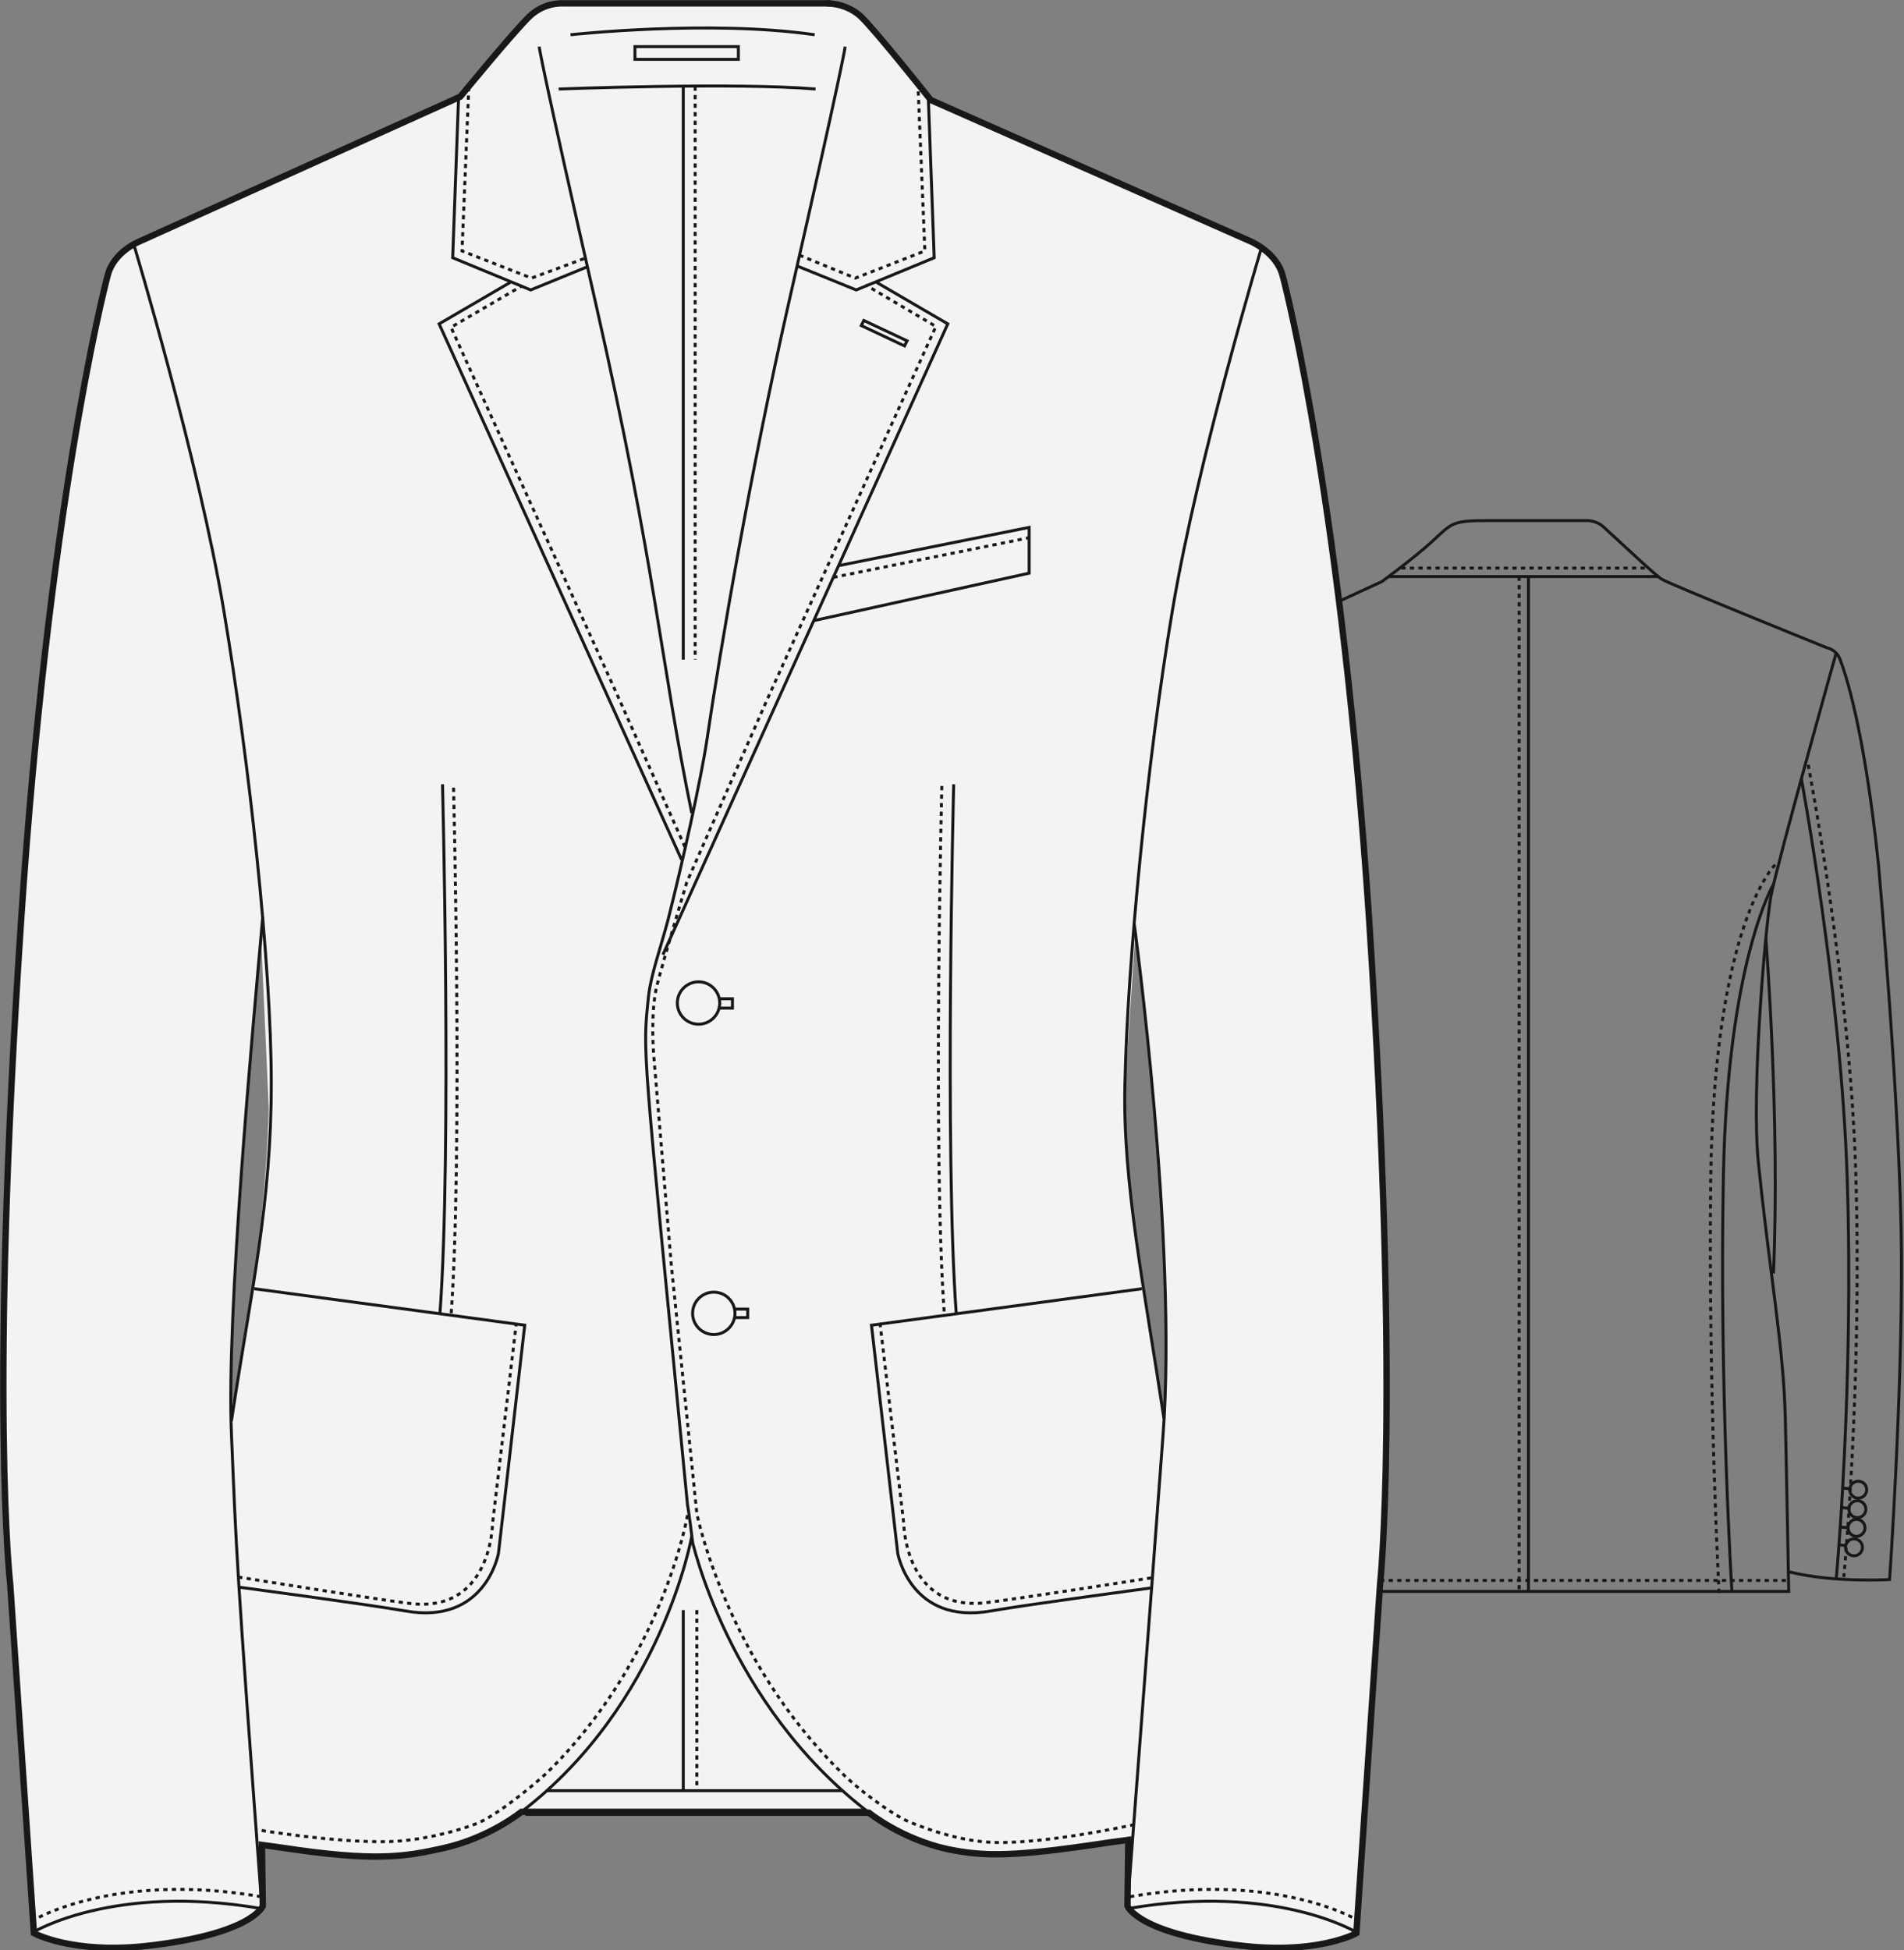 <?xml version="1.0" encoding="utf-8"?>
<!-- Generator: Adobe Illustrator 21.1.0, SVG Export Plug-In . SVG Version: 6.00 Build 0)  -->
<svg version="1.1" id="Layer_1" xmlns="http://www.w3.org/2000/svg" xmlns:xlink="http://www.w3.org/1999/xlink" x="0px" y="0px"
	 viewBox="0 0 224.6 230" style="enable-background:new 0 0 224.6 230;" xml:space="preserve">
<rect x="0" y="0" width="224.6" height="230" fill="#808080" stroke="none"/>
<style type="text/css">
	.st0{fill:#F3F3F3;}
	.st1{fill:none;stroke:#1A1618;stroke-width:0.35;stroke-miterlimit:10;}
	.st2{fill:none;stroke:#1A1718;stroke-width:0.35;stroke-miterlimit:10;stroke-dasharray:0.504,0.504;}
	.st3{fill:none;stroke:#1A1718;stroke-width:0.35;stroke-miterlimit:10;}
	.st4{fill:none;stroke:#1A1718;stroke-width:0.75;stroke-miterlimit:10;}
</style>
<path class="st0" d="M161.5,108.4c-3.2-48-9.6-73.7-10.2-75.9c-0.4-1.6-1.6-2.7-2.5-3.3l0-0.3c0,0,0,0.1-0.1,0.3
	c-0.7-0.5-1.2-0.7-1.2-0.7l-37.8-16.7c0,0-0.1-0.1-0.3-0.3l0-0.2l-0.1,0.1c-1.3-1.7-6.4-8-8-9.5c-1.3-1.2-2.7-1.4-3.5-1.5l0,0h-0.3
	c-0.1,0-0.2,0-0.2,0H66.5c0,0-2.2-0.1-4,1.5c-1.8,1.7-8.2,9.5-8.2,9.5l-0.1,0l-0.1-0.1l0,0.2l-37.7,17c0,0-3,1.3-3.7,4
	c-0.6,2.2-7,27.9-10.2,75.9c-3.7,56.7-1.3,78.4-1.3,78.4l2.8,41.2l0,0l0,0c0,0,4.5,2.5,13.4,1.5c5.7-0.5,9.1-1.6,11-2.6
	c0.1,0,0.1-0.1,0.2-0.1c0.2-0.1,0.3-0.2,0.5-0.3c0,0,0.1,0,0.1-0.1c1.2-0.7,1.7-1.3,1.7-1.3c0,0-0.1,0-0.1,0
	c0.2-0.2,0.2-0.3,0.2-0.3c0,0.1,0,0.3,0,0.4l0-7.6l2.1,0.3c11.2,1.7,14.7,1.1,19.1,0.1c5.5-1.2,9.3-4.3,9.3-4.3H62v0h40.5
	c0,0,3.8,3.1,9.3,4.3c4.5,1,8,0.9,19.1-0.8l2.1-0.3l-0.1,7.9c0-0.1,0-0.2,0-0.2l0,0.1c0,0,0,0.1,0.2,0.3c0,0-0.1,0-0.1,0l0.1,0
	c0.7,0.9,3.4,3.2,13.4,4.3c7.1,0.8,11.3-0.6,12.8-1.2l0.6-0.3v0l0,0c0,0,0,0,0,0l0.1-1.3l0,0c0,0,0,0,0,0l2.7-39.8
	C162.8,186.7,165.3,165.1,161.5,108.4z M27.5,166.4c-0.5-7.3,0-11.2,1.4-33.9c0.4-7.1,1.5-17.6,1.9-21.8l0-0.9c0,0,0.2-0.8,0.2-0.7
	c0,0.3-0.1,0.9-0.2,1.6l0.9,19.9C31.3,147.2,27.5,166.4,27.5,166.4z M137.3,166.4c0,0-4.2-19.9-4.7-36.5l1.3-19.4
	c-0.1-0.6-0.1-1.1-0.2-1.4c0-0.1,0.2,0.7,0.2,0.7l0,0.7c0.5,4.1,1.9,15.3,2.4,22.5C137.8,155.7,137.8,159.1,137.3,166.4z"/>
<path class="st1" d="M65.9,10.5c0,0,20.8-0.8,30.3,0"/>
<g>
	<line class="st1" x1="80.6" y1="10.2" x2="80.6" y2="77.8"/>
	<line class="st2" x1="82" y1="10.2" x2="82" y2="77.8"/>
</g>
<path class="st1" d="M67.3,4.1c0,0,16.4-1.8,28.8,0"/>
<path class="st3" d="M63.6,5.5c0,0,0.2,1.9,6.7,30.4c7.1,31.3,7.6,42,11.3,60"/>
<path class="st3" d="M99.7,5.5c0,0-0.2,1.9-6.7,30.4c-4.5,19.9-8,40.5-9.6,51.3c-0.7,4.7-2.9,14.6-4.6,21.3c-0.9,3.4-2,6.4-2.3,9
	c-0.7,6.9-0.8,4.5,4.6,60c0,0,0.2,1,0.6,4.4"/>
<rect x="74.9" y="5.5" class="st3" width="12.2" height="1.5"/>
<polyline class="st3" points="109.5,11.3 110.2,30.4 101,34.2 94.1,31.4 "/>
<polyline class="st3" points="103.4,33.3 111.8,38.2 78.2,112.6 "/>
<polyline class="st3" points="99,66.7 121.4,62.2 121.4,67.6 96,73.2 "/>
<polygon class="st3" points="101.9,37.8 107,40.2 106.7,40.8 101.6,38.4 "/>
<polyline class="st3" points="54.1,11.3 53.4,30.4 62.6,34.2 69.2,31.5 "/>
<polyline class="st3" points="60.2,33.3 51.8,38.2 80.4,101.4 "/>
<path class="st3" d="M31,108.1c-1.2,13.4-4.3,46.8-3.7,61c0.6,14.2,0.5,14.2,3.6,56"/>
<path class="st3" d="M134.7,152l-31.9,4.3l3.1,26.9c0,0,1.5,8.5,11,6.8c4.6-0.8,18.8-2.7,18.8-2.7"/>
<path class="st2" d="M135.8,186.1c-3.1,0.5-15.3,2.4-19.3,2.9c-9.8,1.3-9.9-9.4-9.9-9.4l-2.8-23.6"/>
<path class="st3" d="M112.5,92.5c0,0-1.1,43.2,0.3,62.4"/>
<path class="st2" d="M111.1,92.7c0,0-1.1,43.2,0.3,62.4"/>
<path class="st3" d="M148.9,28.9c0,0-7.6,25.2-10.6,43.1c-3,17.9-5.3,41.6-5.6,55.8c-0.3,11.6,2.3,24.2,4.6,39.5"/>
<path class="st3" d="M30,152l31.9,4.3l-3.1,26.9c0,0-1.5,8.5-11,6.8c-4.6-0.8-19.6-2.8-19.6-2.8"/>
<path class="st2" d="M28.1,186c3.1,0.5,16.1,2.6,20.1,3.1c9.8,1.3,9.9-9.4,9.9-9.4l2.8-23.6"/>
<path class="st3" d="M52.2,92.5c0,0,1.1,43.2-0.3,62.4"/>
<path class="st2" d="M53.5,92.9c0,0,1.1,43.2-0.3,62.4"/>
<path class="st3" d="M27.3,167.6c2.3-15.3,4.7-25.5,4.7-39.8c0-14.2-2.6-37.9-5.6-55.8c-3-17.9-10.6-43.1-10.6-43.1"/>
<path class="st3" d="M133.8,109c0,0,5.1,37.4,3.4,60.2c-1,13.5-1,13.5-4.2,55.7"/>
<path class="st3" d="M81.6,181.2c0,0-3.5,19.8-20.1,32.5"/>
<path class="st2" d="M81.1,178.7c0,0-2.9,17.1-16.7,30.5c-1.5,1.4-5.8,4.9-8,5.8c-2.7,1.1-7,2.1-10.4,2.2
	c-6.3,0.2-15.7-1.4-15.7-1.4"/>
<path class="st2" d="M133.8,215.2c0,0-10.3,2.3-16.6,2.1c-3.5-0.1-7.2-1.3-9.9-2.4c-2.2-0.9-6.6-4.3-8-5.8
	c-13.7-13.4-17.1-30.6-17.1-30.6l-3-29.2l-2.1-25c0,0-0.4-4.9,0.4-8.1c0.8-3.1,3.5-12.1,3.5-12.1l9.5-21.6l19.9-44l-8.3-4.9"/>
<g>
	<line class="st3" x1="80.6" y1="189.9" x2="80.6" y2="211.2"/>
	<line class="st2" x1="82.2" y1="189.9" x2="82.2" y2="211.2"/>
</g>
<line class="st3" x1="99.4" y1="211.2" x2="64.5" y2="211.2"/>
<path class="st3" d="M17.3,229.4c10.9-0.9,13.5-4.3,13.5-4.3c-17.4-3-26.9,2.8-26.9,2.8"/>
<path class="st2" d="M30.8,223.7c-17.4-3-26.9,2.8-26.9,2.8"/>
<path class="st2" d="M133.3,223.7c17.4-3,26.9,2.8,26.9,2.8"/>
<path class="st3" d="M160,227.9c0,0-9.5-5.8-26.9-2.8"/>
<circle class="st3" cx="82.4" cy="118.3" r="2.5"/>
<polyline class="st3" points="84.8,118.9 86.4,118.9 86.4,117.8 84.8,117.8 "/>
<circle class="st3" cx="84.2" cy="154.9" r="2.5"/>
<polyline class="st3" points="86.6,155.4 88.2,155.4 88.2,154.4 86.6,154.4 "/>
<path class="st3" d="M158,70.9l5-2.3c0,0,3.7-2.7,5.9-4.7c2.4-2.2,2.3-2.5,6.6-2.5h9h2.8c0,0,1,0,1.8,0.7c0.8,0.7,6.2,5.8,6.9,6.2
	c0.7,0.5,19.5,8.1,19.5,8.1s1.2,0.2,1.6,1.5c0.5,1.3,2.8,7.8,4.5,24.2c0,0,2.6,29,2.7,45.8c0.1,16.8-1.4,38.4-1.4,38.4
	s-6.6,0.4-11.8-0.9"/>
<line class="st3" x1="163.8" y1="68" x2="195.7" y2="68"/>
<line class="st2" x1="165.3" y1="67" x2="194.2" y2="67"/>
<line class="st3" x1="180.3" y1="68" x2="180.3" y2="187.6"/>
<line class="st2" x1="179.2" y1="68" x2="179.2" y2="187.6"/>
<path class="st3" d="M216.6,77c0,0-6.9,24.6-7.7,28.7c-0.7,4.1-2.3,22.9-1.5,31.2c1.4,13.7,3,21.9,3.2,30.4
	c0.1,3.9,0.4,20.4,0.4,20.4h-48.4"/>
<path class="st3" d="M209.2,104.3c0,0-5.4,9.1-5.9,34.2c-0.5,25.1,1,49.2,1,49.2"/>
<path class="st2" d="M209.4,102c0,0-7.2,6.8-7.6,37c-0.3,25.1,1,49.2,1,49.2"/>
<path class="st3" d="M208.3,110.6c0,0,1.7,21.5,0.9,39.6"/>
<path class="st3" d="M212.5,91.9c0,0,4.7,25.2,5.4,47.1c0.8,24.7-1.3,47.3-1.3,47.3"/>
<path class="st2" d="M213.3,90.2c0,0,4.9,25.6,5.6,47.8c0.8,25.1-1.4,48-1.4,48"/>
<circle class="st3" cx="219.2" cy="175.7" r="1"/>
<circle class="st3" cx="219.1" cy="178" r="1"/>
<circle class="st3" cx="219" cy="180.2" r="1"/>
<circle class="st3" cx="218.7" cy="182.5" r="1"/>
<line class="st3" x1="218.1" y1="180.2" x2="217" y2="180.1"/>
<line class="st3" x1="218.1" y1="177.9" x2="217.2" y2="177.8"/>
<line class="st3" x1="218.2" y1="175.6" x2="217.3" y2="175.5"/>
<line class="st3" x1="217.8" y1="182.3" x2="216.9" y2="182.2"/>
<path class="st4" d="M102,213.7H61.5c0,0-3.8,3.1-9.3,4.3c-4.5,1-8,1.6-19.1-0.1l-2.2-0.3l0.1,7.2c0,0-1.2,3.3-13.6,4.7
	c-8.9,1-13.4-1.5-13.4-1.5l-2.8-41.2c0,0-2.5-21.6,1.3-78.4c3.2-48,9.6-73.7,10.2-75.9c0.7-2.8,3.7-4,3.7-4l37.9-17.1
	c0,0,6.4-7.8,8.2-9.5c1.8-1.7,4-1.5,4-1.5H98"/>
<path class="st3" d="M81.6,181.5c0,0,4.2,19.5,20.8,32.2"/>
<path class="st4" d="M97.5,0.4c0,0,2.2-0.1,4,1.5c1.8,1.7,8.3,9.9,8.3,9.9l37.8,16.7c0,0,3,1.3,3.7,4c0.6,2.2,7,27.9,10.2,75.9
	c3.7,56.7,1.3,78.4,1.3,78.4l-2.8,41.2l-0.6,0.3c-1.5,0.6-5.7,2-12.8,1.2c-12.4-1.4-13.6-4.7-13.6-4.7l0.1-7.8l-2.2,0.3
	c-11.2,1.7-14.7,1.7-19.1,0.8c-5.5-1.2-9.3-4.3-9.3-4.3H62"/>
<line class="st2" x1="98.3" y1="68.1" x2="121.5" y2="63.4"/>
<polyline class="st2" points="94.3,30.1 100.9,32.8 109.1,29.6 108.3,10.3 "/>
<polyline class="st2" points="80.8,99.9 73.1,82.6 53.2,38.6 61.6,33.7 "/>
<polyline class="st2" points="68.9,30.5 62.7,32.8 54.5,29.6 55.3,10.3 "/>
<line class="st2" x1="162.8" y1="186.4" x2="211.1" y2="186.4"/>
</svg>
